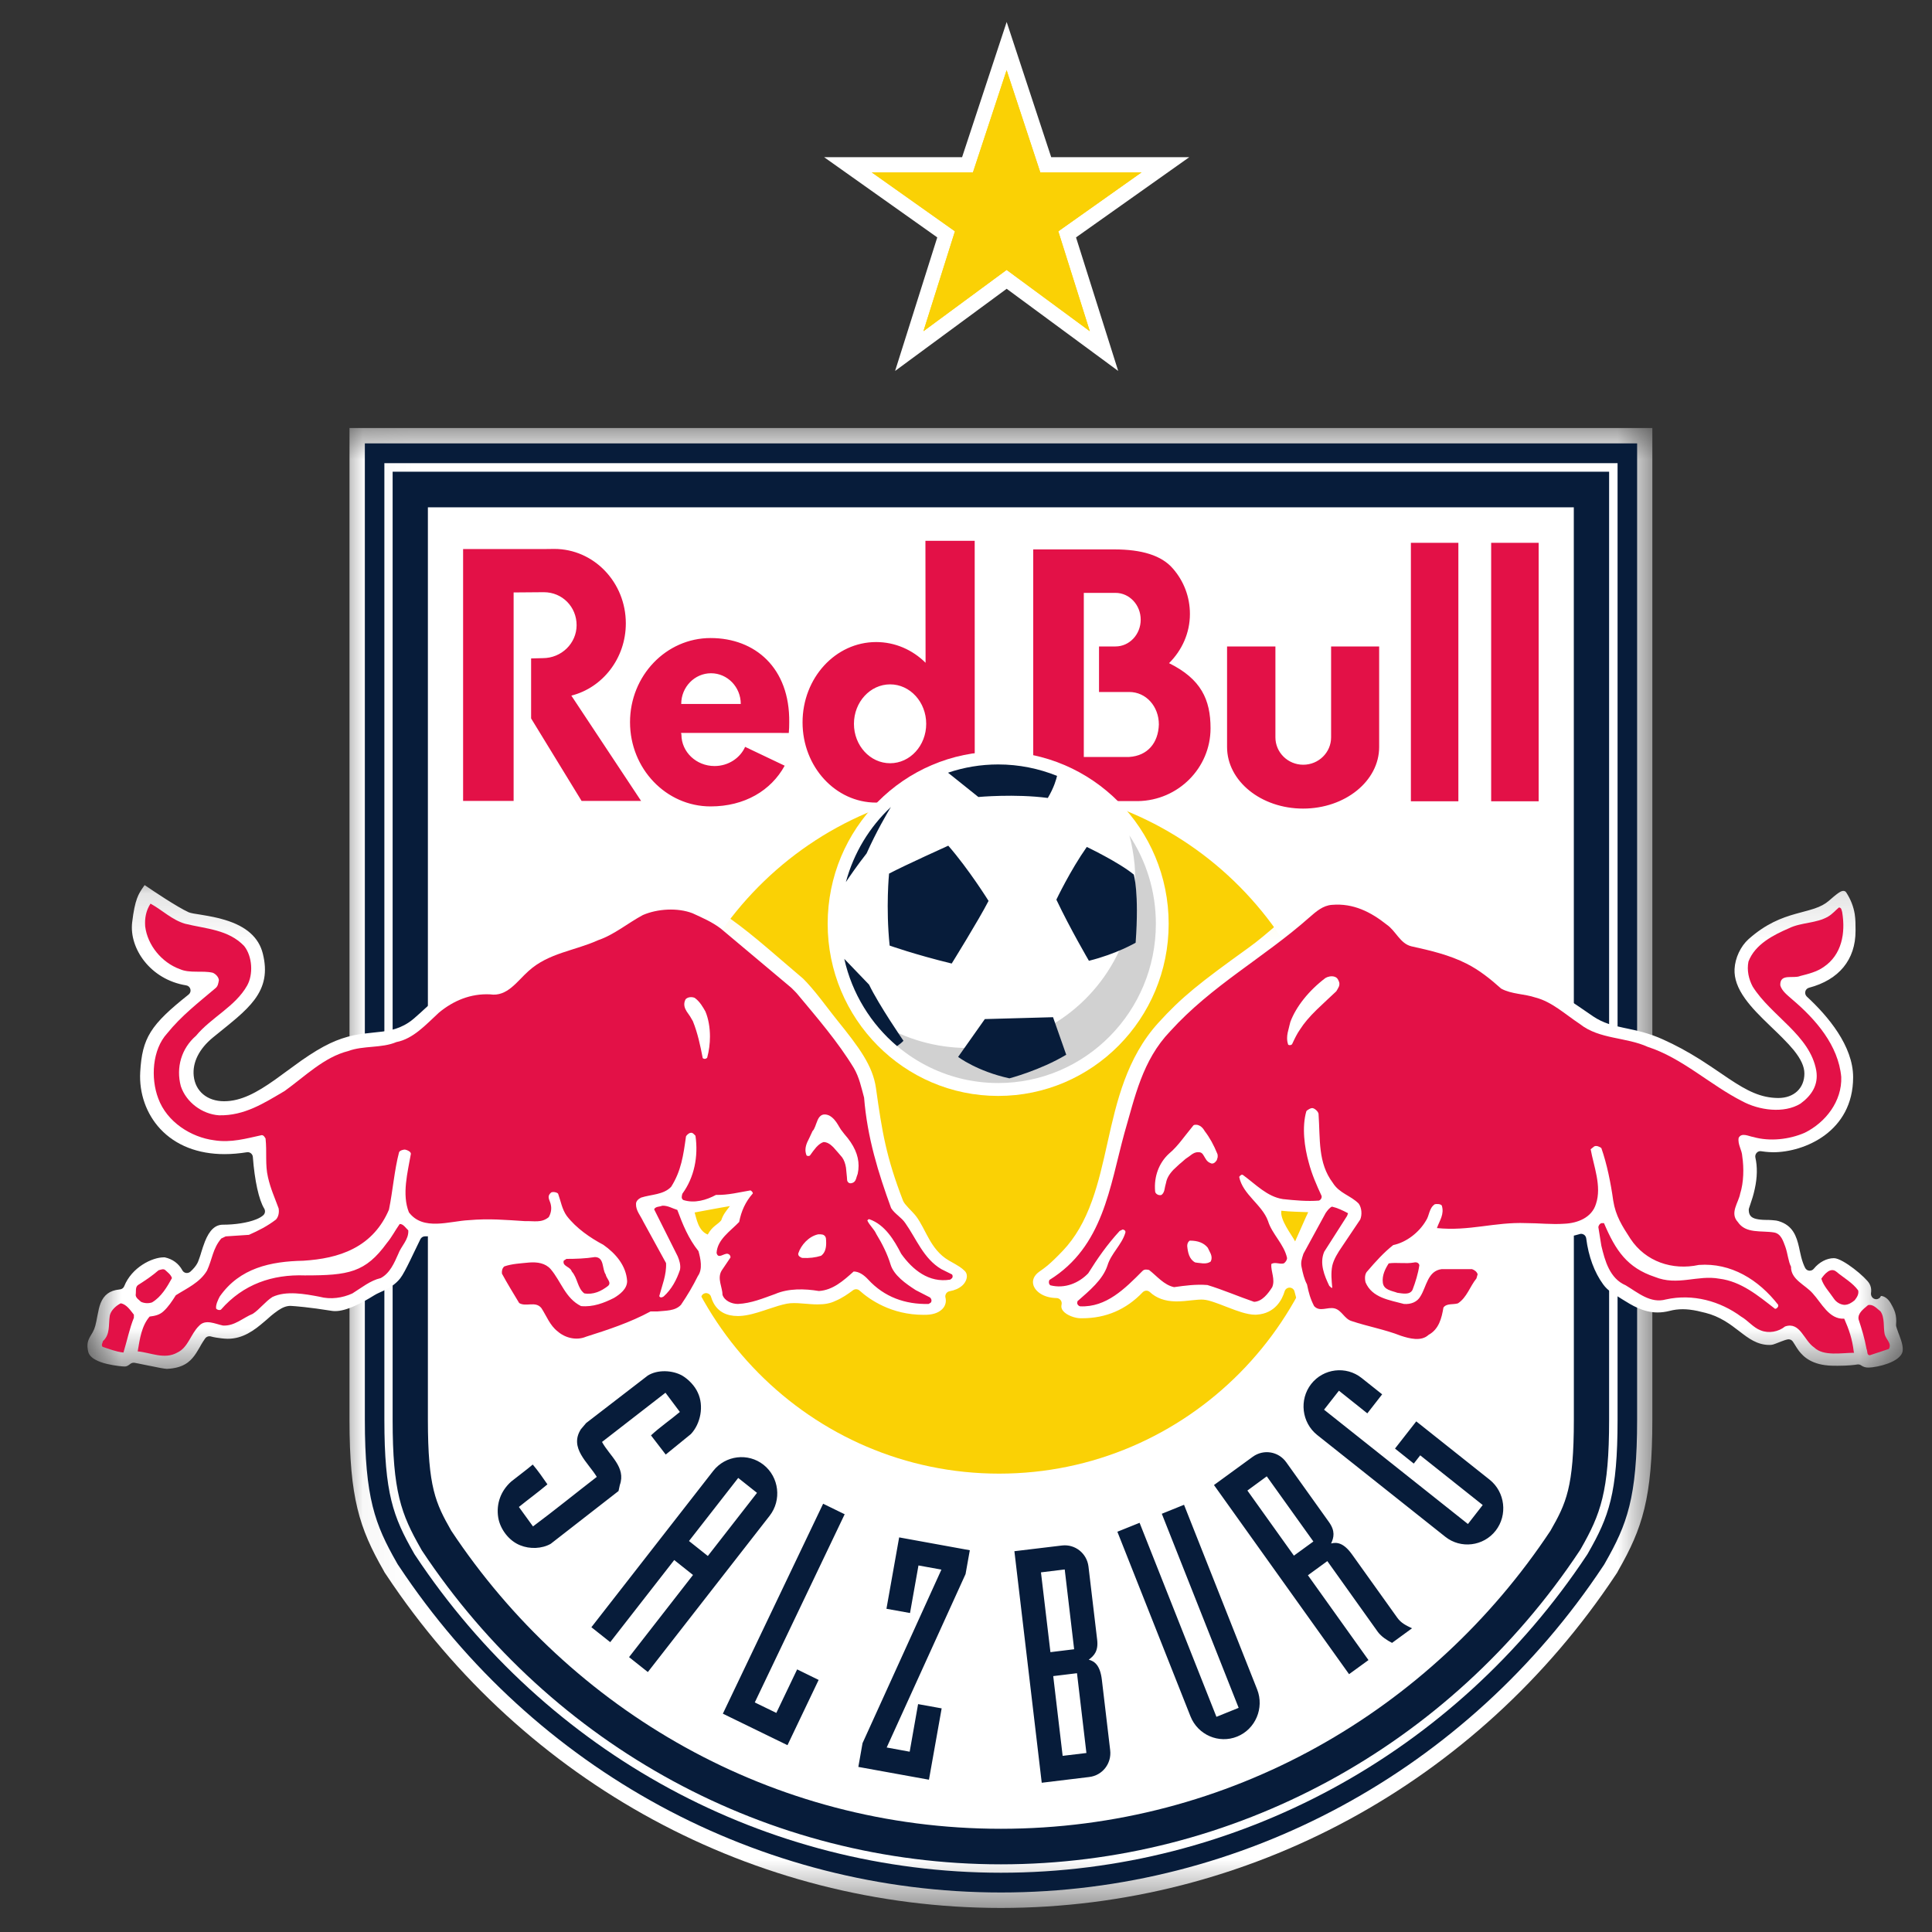 <svg width="40" height="40" viewBox="0 0 40 40" fill="none" xmlns="http://www.w3.org/2000/svg">
<rect x="0" y="0" width="40" height="40" fill="#333333" stroke="none"/>
<g clip-path="url(#clip0_257_1008)">
<mask id="mask0_257_1008" style="mask-type:luminance" maskUnits="userSpaceOnUse" x="7" y="8" width="28" height="32">
<path d="M7.04 8.72H34.318V39.502H7.04V8.72Z" fill="white"/>
</mask>
<g mask="url(#mask0_257_1008)">
<path fill-rule="evenodd" clip-rule="evenodd" d="M7.236 8.862V29.395C7.236 31.016 7.442 31.641 7.937 32.508L7.964 32.558L7.996 32.605C10.86 36.923 15.618 39.502 20.723 39.502C25.828 39.502 30.586 36.924 33.451 32.605L33.482 32.558L33.509 32.508C34.003 31.642 34.21 31.017 34.21 29.395V8.862H7.237" fill="white"/>
</g>
<path d="M32.585 25.877V29.395C32.585 30.795 32.425 31.124 32.101 31.692C29.632 35.416 25.457 37.863 20.722 37.863C15.988 37.863 11.814 35.416 9.343 31.692C9.02 31.124 8.859 30.795 8.859 29.395V10.503H32.584L32.585 25.877ZM33.315 21.225V9.766H8.129V29.395C8.129 30.883 8.306 31.349 8.711 32.059L8.723 32.081L8.736 32.103C11.435 36.171 15.915 38.599 20.722 38.599C25.528 38.599 30.009 36.171 32.707 32.103L32.721 32.081L32.733 32.06C33.137 31.35 33.315 30.883 33.315 29.395V21.225" fill="#071C3A"/>
<path fill-rule="evenodd" clip-rule="evenodd" d="M33.49 27.148V29.394C33.49 30.924 33.306 31.407 32.885 32.145L32.87 32.172L32.853 32.198C30.122 36.316 25.588 38.773 20.724 38.773C15.86 38.773 11.325 36.316 8.595 32.198L8.578 32.172L8.563 32.145C8.142 31.406 7.958 30.924 7.958 29.394V9.589H33.49L33.49 27.148ZM33.895 21.349V9.18H7.554V29.394C7.554 31.015 7.764 31.562 8.212 32.349L8.234 32.388L8.26 32.426C11.066 36.656 15.726 39.182 20.725 39.182C25.724 39.182 30.384 36.656 33.19 32.426L33.215 32.388L33.237 32.349C33.684 31.563 33.895 31.015 33.895 29.394V21.349" fill="#071C3A"/>
<path d="M18.429 15.802C18.016 15.802 17.68 15.437 17.68 14.986C17.68 14.535 18.016 14.169 18.429 14.169C18.842 14.169 19.176 14.535 19.176 14.986C19.176 15.437 18.842 15.802 18.429 15.802ZM19.16 11.197L19.163 13.722C18.893 13.454 18.533 13.293 18.139 13.293C17.297 13.293 16.616 14.037 16.616 14.956C16.616 15.874 17.297 16.617 18.139 16.617C18.537 16.617 18.897 16.449 19.168 16.177V16.587H20.181L20.18 11.197L19.16 11.197ZM23.38 15.672H22.439V12.275H23.096C23.383 12.275 23.617 12.523 23.617 12.83C23.617 13.136 23.383 13.384 23.096 13.384H22.754V14.327H23.38C23.729 14.327 23.993 14.626 23.993 14.999C23.981 15.382 23.76 15.647 23.38 15.672ZM24.204 13.73C24.472 13.463 24.636 13.105 24.636 12.712C24.636 12.356 24.508 12.028 24.283 11.771C24.048 11.497 23.633 11.375 23.072 11.375H21.392V16.586H23.562C24.394 16.572 25.063 15.899 25.063 15.079C25.063 14.483 24.866 14.058 24.204 13.73ZM29.211 16.59H30.194V11.238H29.211V16.59ZM27.559 15.266C27.559 15.579 27.301 15.833 26.982 15.833C26.664 15.833 26.406 15.579 26.406 15.266V13.385H25.405V15.466C25.405 16.17 26.109 16.741 26.979 16.741C27.849 16.741 28.554 16.17 28.554 15.466V13.385H27.559V15.266ZM12.957 12.906C12.957 12.055 12.294 11.365 11.476 11.365C11.45 11.365 11.337 11.366 11.312 11.367H9.588V16.582H10.634V12.266L11.259 12.261C11.645 12.261 11.938 12.567 11.938 12.943C11.938 13.32 11.624 13.626 11.239 13.626L10.996 13.632V14.874L12.041 16.582H13.273L11.829 14.402C12.477 14.238 12.957 13.63 12.957 12.906ZM14.104 14.575C14.104 14.224 14.381 13.939 14.721 13.939C15.061 13.939 15.337 14.224 15.337 14.575H14.104ZM14.712 13.21C13.791 13.21 13.044 13.99 13.044 14.952C13.044 15.915 13.791 16.696 14.712 16.696C15.415 16.696 15.964 16.368 16.246 15.853L15.427 15.463C15.323 15.695 15.079 15.86 14.794 15.86C14.415 15.86 14.108 15.568 14.108 15.209C14.108 15.186 14.099 15.196 14.102 15.174L16.331 15.175C16.338 15.104 16.34 15.03 16.34 14.956C16.355 13.828 15.633 13.21 14.712 13.21ZM30.873 11.238V16.59H31.856V11.238H30.873Z" fill="#E31147"/>
<path fill-rule="evenodd" clip-rule="evenodd" d="M27.732 23.392C27.732 27.324 24.577 30.51 20.686 30.51C16.793 30.51 13.638 27.324 13.638 23.392C13.638 19.462 16.793 16.275 20.686 16.275C24.577 16.275 27.732 19.462 27.732 23.392Z" fill="#FAD105"/>
<mask id="mask1_257_1008" style="mask-type:luminance" maskUnits="userSpaceOnUse" x="1" y="18" width="39" height="11">
<path d="M1.812 18.133H39.395V28.464H1.812V18.133Z" fill="white"/>
</mask>
<g mask="url(#mask1_257_1008)">
<path d="M26.814 25.702C26.743 25.564 26.497 25.259 26.529 25.067C26.71 25.089 26.985 25.091 27.085 25.097C27.054 25.155 26.848 25.631 26.814 25.702ZM39.379 27.817C39.366 27.761 39.343 27.702 39.327 27.656L39.31 27.612C39.297 27.577 39.285 27.543 39.272 27.505C39.266 27.488 39.261 27.472 39.258 27.457C39.256 27.447 39.255 27.437 39.256 27.426C39.274 27.224 39.224 27.119 39.145 26.982C39.085 26.875 38.999 26.832 38.942 26.831C38.928 26.872 38.888 26.899 38.844 26.899C38.838 26.899 38.832 26.898 38.827 26.897C38.77 26.888 38.731 26.832 38.737 26.775C38.739 26.761 38.74 26.746 38.741 26.73C38.743 26.676 38.732 26.628 38.705 26.578C38.637 26.451 38.153 26.049 37.969 26.049C37.821 26.049 37.663 26.131 37.551 26.27C37.53 26.295 37.5 26.308 37.468 26.308H37.458C37.423 26.305 37.392 26.284 37.375 26.253C37.359 26.223 37.345 26.19 37.332 26.155C37.299 26.067 37.28 25.977 37.261 25.89L37.247 25.823C37.195 25.597 37.12 25.369 36.821 25.281C36.796 25.274 36.765 25.267 36.726 25.265C36.694 25.261 36.658 25.26 36.623 25.258H36.595C36.535 25.257 36.472 25.256 36.41 25.246C36.288 25.228 36.206 25.188 36.206 25.049C36.206 25.037 36.208 25.025 36.212 25.014L36.244 24.918C36.269 24.848 36.304 24.74 36.331 24.613C36.383 24.375 36.387 24.157 36.343 23.965C36.336 23.93 36.346 23.894 36.37 23.868C36.389 23.846 36.418 23.833 36.447 23.833C36.452 23.833 36.458 23.834 36.463 23.835C36.586 23.854 36.686 23.856 36.713 23.856C37.353 23.856 38.367 23.434 38.367 22.303C38.367 21.654 37.845 21.036 37.408 20.633C37.38 20.606 37.368 20.566 37.377 20.528C37.386 20.489 37.416 20.46 37.454 20.45C38.075 20.286 38.417 19.868 38.417 19.274V19.234C38.417 19.141 38.417 19.036 38.4 18.924C38.374 18.766 38.316 18.619 38.224 18.477C38.214 18.462 38.198 18.445 38.164 18.445C38.151 18.445 38.141 18.448 38.138 18.449C38.113 18.455 38.087 18.472 38.068 18.484C38.011 18.523 37.927 18.594 37.861 18.653C37.784 18.718 37.694 18.767 37.565 18.811C37.488 18.837 37.407 18.858 37.321 18.881C37.275 18.893 37.229 18.906 37.181 18.919C36.885 19.002 36.561 19.124 36.202 19.444C36.038 19.591 35.923 19.834 35.912 20.064C35.903 20.258 35.974 20.459 36.131 20.677C36.267 20.867 36.447 21.045 36.636 21.227L36.703 21.292C36.773 21.358 36.84 21.424 36.905 21.489C37.004 21.588 37.077 21.669 37.139 21.744C37.288 21.93 37.358 22.083 37.358 22.226C37.358 22.529 37.143 22.733 36.817 22.733C36.457 22.73 36.18 22.59 35.794 22.333C35.736 22.294 35.675 22.253 35.613 22.21C35.485 22.123 35.353 22.034 35.206 21.94C34.939 21.772 34.692 21.638 34.429 21.52C34.291 21.457 34.153 21.409 33.998 21.366C33.886 21.336 33.78 21.314 33.677 21.292L33.628 21.282C33.392 21.232 33.195 21.183 32.986 21.044C32.926 21.003 32.864 20.961 32.801 20.917C32.692 20.842 32.578 20.764 32.463 20.691C32.24 20.551 32.06 20.462 31.897 20.412C31.846 20.397 31.794 20.386 31.727 20.375C31.698 20.371 31.669 20.367 31.64 20.364L31.572 20.355C31.467 20.34 31.378 20.319 31.283 20.264C31.223 20.228 31.166 20.191 31.102 20.143C31.057 20.11 31.015 20.075 30.97 20.04L30.94 20.016C30.828 19.928 30.703 19.833 30.512 19.728C30.223 19.57 29.934 19.492 29.686 19.431L29.637 19.419C29.541 19.396 29.458 19.376 29.387 19.352C29.346 19.339 29.314 19.326 29.291 19.314C29.276 19.305 29.263 19.296 29.256 19.292C29.249 19.286 29.243 19.279 29.237 19.272C28.62 18.489 27.88 18.428 27.668 18.428C27.619 18.428 27.574 18.43 27.531 18.435C27.284 18.462 26.988 18.682 26.731 18.894C26.638 18.971 26.544 19.053 26.448 19.135C26.253 19.303 26.052 19.477 25.854 19.619C24.832 20.353 24.462 20.647 23.978 21.181C23.323 21.904 23.117 22.82 22.936 23.629L22.923 23.687C22.835 24.08 22.744 24.486 22.61 24.858C22.453 25.294 22.261 25.624 22.005 25.895C21.88 26.026 21.776 26.127 21.687 26.202C21.626 26.252 21.581 26.284 21.542 26.311L21.515 26.33C21.408 26.407 21.365 26.507 21.396 26.608C21.436 26.737 21.601 26.871 21.878 26.875C21.909 26.876 21.939 26.892 21.959 26.918C21.979 26.943 21.986 26.976 21.979 27.007C21.967 27.056 21.976 27.097 22.006 27.136C22.082 27.235 22.262 27.291 22.364 27.293H22.408C22.897 27.293 23.317 27.112 23.658 26.755C23.679 26.733 23.707 26.722 23.734 26.722C23.76 26.722 23.786 26.732 23.806 26.75C23.941 26.876 24.116 26.94 24.339 26.944H24.363C24.467 26.944 24.571 26.933 24.666 26.922C24.714 26.917 24.76 26.912 24.803 26.909C24.827 26.908 24.851 26.906 24.873 26.906C24.889 26.906 24.904 26.906 24.918 26.908C24.976 26.912 25.049 26.93 25.151 26.966C25.222 26.99 25.297 27.019 25.373 27.049L25.442 27.075C25.591 27.133 25.817 27.22 25.988 27.22C25.998 27.22 26.008 27.22 26.016 27.219C26.402 27.195 26.546 26.905 26.597 26.735C26.611 26.69 26.652 26.659 26.699 26.659H26.703C26.751 26.661 26.792 26.694 26.802 26.742C26.812 26.783 26.823 26.823 26.834 26.861C26.895 27.066 26.974 27.204 27.093 27.307C27.129 27.339 27.175 27.359 27.243 27.369C27.299 27.379 27.381 27.384 27.501 27.386C27.524 27.386 27.546 27.393 27.564 27.407C27.577 27.417 27.595 27.434 27.623 27.462C27.648 27.486 27.673 27.513 27.697 27.535C27.72 27.553 27.752 27.579 27.792 27.593C28.332 27.778 29.035 27.979 29.388 27.985H29.4C29.882 27.985 30.046 27.519 30.094 27.318C30.104 27.277 30.136 27.246 30.176 27.238C30.624 27.149 30.87 26.469 30.869 26.352C30.866 26.133 30.783 26.046 30.568 26.031L29.787 26.03C29.77 26.03 29.753 26.032 29.735 26.038C29.725 26.04 29.716 26.041 29.706 26.041C29.67 26.041 29.636 26.023 29.616 25.992C29.588 25.947 29.557 25.926 29.504 25.913C29.465 25.904 29.435 25.873 29.425 25.833C29.416 25.794 29.43 25.753 29.461 25.727C29.477 25.713 29.492 25.699 29.507 25.685C29.527 25.666 29.552 25.657 29.58 25.657H29.584C29.691 25.661 29.898 25.669 30.095 25.669C30.183 25.669 30.268 25.667 30.341 25.663C30.498 25.655 30.629 25.639 30.768 25.622C30.985 25.597 31.21 25.571 31.547 25.571L32.279 25.612C32.436 25.612 32.578 25.591 32.703 25.551C32.713 25.547 32.725 25.545 32.735 25.545C32.756 25.545 32.775 25.552 32.793 25.562C32.819 25.579 32.837 25.608 32.841 25.64C32.888 26.013 33.01 26.343 33.193 26.593C33.24 26.658 33.299 26.714 33.38 26.77C33.422 26.798 33.465 26.825 33.51 26.852C33.535 26.867 33.561 26.883 33.586 26.9C33.78 27.021 34.019 27.173 34.319 27.173C34.399 27.173 34.483 27.162 34.566 27.141C34.655 27.117 34.746 27.106 34.84 27.106C34.887 27.106 34.934 27.109 34.977 27.114C35.096 27.127 35.202 27.154 35.288 27.176L35.31 27.181C35.45 27.216 35.581 27.272 35.713 27.351C35.821 27.417 35.913 27.486 36 27.554L36.024 27.572C36.199 27.707 36.381 27.846 36.634 27.846C36.644 27.846 36.654 27.845 36.665 27.845C36.681 27.844 36.701 27.838 36.71 27.837C36.723 27.832 36.74 27.827 36.759 27.82C36.793 27.808 36.834 27.791 36.875 27.775C36.915 27.76 36.959 27.742 37.011 27.731C37.017 27.73 37.024 27.729 37.031 27.729C37.066 27.729 37.099 27.746 37.119 27.776C37.133 27.795 37.145 27.818 37.16 27.84C37.185 27.881 37.211 27.924 37.244 27.968C37.342 28.095 37.52 28.265 37.935 28.276C37.973 28.277 38.01 28.277 38.044 28.277C38.261 28.277 38.394 28.26 38.454 28.25C38.46 28.249 38.465 28.249 38.471 28.249C38.493 28.249 38.514 28.255 38.532 28.268C38.576 28.299 38.623 28.314 38.676 28.314C38.788 28.314 38.953 28.28 39.088 28.23C39.168 28.2 39.233 28.166 39.283 28.129C39.346 28.081 39.383 28.029 39.392 27.972C39.398 27.93 39.394 27.879 39.379 27.817ZM14.932 25.266C14.859 25.355 14.75 25.383 14.653 25.56C14.453 25.482 14.418 25.217 14.382 25.103C14.541 25.074 14.916 25.002 15.112 24.971C15.031 25.075 14.972 25.145 14.932 25.266ZM19.645 26.097C19.445 25.982 19.325 25.806 19.244 25.666C19.209 25.605 19.177 25.543 19.145 25.483L19.108 25.412C19.067 25.336 19.02 25.25 18.963 25.176C18.941 25.148 18.914 25.119 18.886 25.089L18.806 25.005C18.781 24.978 18.757 24.951 18.737 24.926C18.718 24.901 18.704 24.879 18.697 24.861C18.346 23.952 18.263 23.436 18.136 22.529C18.07 22.063 17.788 21.686 17.331 21.12C17.273 21.049 17.21 20.965 17.142 20.878C17.095 20.817 17.047 20.753 16.997 20.69C16.847 20.498 16.724 20.357 16.627 20.261C16.463 20.122 16.318 19.997 16.187 19.885C16.001 19.724 15.842 19.589 15.697 19.468C15.422 19.24 15.21 19.079 14.966 18.913C14.626 18.68 14.262 18.563 13.885 18.563C13.499 18.563 13.216 18.689 13.119 18.755C12.795 18.978 12.55 19.116 12.275 19.232C12.075 19.315 11.868 19.384 11.606 19.471C11.522 19.498 11.432 19.528 11.335 19.561C11.036 19.662 10.825 19.837 10.675 19.977C10.638 20.012 10.604 20.045 10.571 20.078C10.534 20.114 10.499 20.148 10.466 20.179C10.399 20.241 10.351 20.275 10.308 20.29C10.263 20.306 10.19 20.318 10.085 20.325C10.03 20.329 9.973 20.331 9.918 20.334C9.877 20.336 9.837 20.338 9.8 20.34C9.458 20.36 9.183 20.555 9.006 20.699C8.915 20.774 8.829 20.853 8.746 20.93L8.707 20.966C8.602 21.061 8.529 21.126 8.458 21.172C8.215 21.331 7.985 21.353 7.733 21.378C7.603 21.392 7.47 21.405 7.326 21.434C7.156 21.47 6.994 21.525 6.833 21.601C6.652 21.687 6.469 21.798 6.239 21.958C6.14 22.028 6.043 22.099 5.947 22.17C5.862 22.233 5.778 22.295 5.693 22.355C5.315 22.622 4.99 22.8 4.639 22.8C4.291 22.8 4.045 22.595 4.011 22.277C3.981 21.997 4.123 21.714 4.41 21.479L4.568 21.351C4.686 21.256 4.797 21.166 4.897 21.08C5.064 20.936 5.177 20.819 5.265 20.703C5.48 20.417 5.535 20.122 5.442 19.746C5.359 19.41 5.102 19.18 4.658 19.046C4.499 18.997 4.338 18.968 4.187 18.943L4.134 18.934C4.088 18.927 4.045 18.92 4.009 18.914C3.96 18.905 3.926 18.896 3.907 18.888C3.666 18.779 3.141 18.425 3.037 18.353L2.994 18.325L2.965 18.367C2.869 18.506 2.793 18.616 2.736 19.098C2.673 19.631 3.108 20.281 3.855 20.401C3.897 20.407 3.931 20.438 3.942 20.48C3.953 20.521 3.938 20.564 3.905 20.591C3.113 21.219 2.944 21.489 2.903 22.195C2.878 22.634 3.029 23.063 3.319 23.374C3.637 23.714 4.097 23.895 4.65 23.895C4.797 23.895 4.954 23.881 5.113 23.856C5.118 23.855 5.124 23.855 5.13 23.855C5.153 23.855 5.177 23.863 5.195 23.878C5.218 23.896 5.233 23.924 5.235 23.954C5.272 24.445 5.36 24.845 5.471 25.023C5.497 25.067 5.49 25.124 5.452 25.159C5.418 25.19 5.365 25.222 5.297 25.248C5.128 25.315 4.871 25.356 4.616 25.356C4.457 25.356 4.338 25.466 4.243 25.704C4.212 25.781 4.187 25.863 4.162 25.943L4.156 25.965C4.142 26.006 4.131 26.043 4.118 26.076C4.108 26.107 4.096 26.135 4.084 26.157C4.052 26.215 4.005 26.271 3.94 26.33C3.919 26.347 3.894 26.356 3.869 26.356C3.863 26.356 3.856 26.356 3.851 26.355C3.819 26.349 3.791 26.33 3.776 26.301C3.698 26.159 3.575 26.068 3.411 26.032H3.407L3.39 26.032C3.148 26.032 2.728 26.239 2.572 26.629C2.558 26.665 2.525 26.691 2.486 26.695L2.467 26.698C2.273 26.718 2.151 26.809 2.082 26.983C2.054 27.056 2.036 27.139 2.023 27.212L2.012 27.265C2.001 27.325 1.99 27.386 1.974 27.445C1.962 27.492 1.945 27.534 1.921 27.58C1.908 27.603 1.896 27.624 1.883 27.644C1.874 27.658 1.866 27.674 1.858 27.687C1.815 27.767 1.793 27.848 1.827 27.988C1.843 28.052 1.893 28.107 1.976 28.152C2.037 28.186 2.116 28.215 2.211 28.238C2.38 28.279 2.547 28.292 2.579 28.292C2.603 28.292 2.626 28.286 2.648 28.273C2.664 28.264 2.68 28.252 2.698 28.238C2.716 28.223 2.743 28.214 2.768 28.214C2.773 28.214 2.778 28.214 2.784 28.215L2.863 28.23C2.928 28.243 3.008 28.259 3.088 28.276L3.101 28.278C3.178 28.294 3.253 28.309 3.315 28.321C3.348 28.327 3.378 28.333 3.399 28.335C3.424 28.339 3.443 28.341 3.455 28.341H3.456C3.79 28.326 3.931 28.194 4.025 28.067C4.051 28.032 4.075 27.995 4.098 27.955L4.136 27.891L4.164 27.841C4.191 27.795 4.219 27.751 4.249 27.709C4.269 27.682 4.301 27.666 4.334 27.666C4.344 27.666 4.353 27.666 4.362 27.669C4.4 27.68 4.439 27.687 4.472 27.693C4.549 27.706 4.62 27.713 4.65 27.715C4.672 27.717 4.694 27.718 4.715 27.718C5.031 27.718 5.266 27.54 5.462 27.372L5.527 27.317C5.556 27.291 5.585 27.265 5.614 27.24C5.653 27.208 5.706 27.166 5.759 27.13C5.853 27.066 5.934 27.037 6.012 27.037L6.032 27.038C6.107 27.042 6.393 27.063 6.878 27.141C6.899 27.144 6.92 27.145 6.942 27.145C7.05 27.145 7.19 27.108 7.356 27.032C7.475 26.979 7.611 26.903 7.751 26.816C7.78 26.797 7.816 26.78 7.858 26.761L7.871 26.755C7.911 26.737 7.952 26.718 7.996 26.695C8.076 26.654 8.192 26.586 8.286 26.467C8.341 26.397 8.416 26.25 8.489 26.101L8.568 25.937C8.611 25.847 8.657 25.751 8.704 25.656C8.723 25.619 8.759 25.597 8.8 25.597H8.83C8.981 25.597 9.161 25.573 9.317 25.55C9.386 25.54 9.454 25.529 9.519 25.519C9.663 25.496 9.787 25.476 9.879 25.473C9.902 25.473 9.964 25.476 10.049 25.483L10.241 25.495C10.483 25.511 10.68 25.518 10.844 25.518C10.941 25.518 11.027 25.515 11.099 25.51C11.229 25.501 11.348 25.48 11.443 25.451C11.47 25.443 11.499 25.433 11.528 25.42C11.541 25.415 11.556 25.412 11.571 25.412C11.597 25.412 11.625 25.422 11.644 25.442C11.698 25.494 11.754 25.546 11.81 25.598C11.843 25.625 11.855 25.671 11.841 25.712C11.828 25.753 11.792 25.781 11.749 25.785C11.728 25.786 11.707 25.788 11.686 25.791C11.619 25.801 11.496 25.828 11.434 25.909C11.414 25.936 11.382 25.951 11.351 25.951C11.335 25.951 11.321 25.947 11.308 25.942C11.293 25.935 11.278 25.929 11.263 25.926C11.23 25.916 11.199 25.915 11.172 25.914H11.122L11.068 25.915H11.039C10.942 25.915 10.716 25.915 10.521 25.947C10.401 25.967 10.306 25.996 10.239 26.034C10.175 26.071 10.1 26.137 10.107 26.247C10.118 26.449 10.399 26.995 10.591 27.188C10.629 27.226 10.755 27.267 10.895 27.267C10.909 27.267 10.924 27.265 10.939 27.265H10.947C10.986 27.265 11.023 27.287 11.041 27.323C11.238 27.714 11.578 27.976 11.887 27.976H11.907C12.203 27.964 13.001 27.674 13.56 27.408C13.568 27.404 13.575 27.402 13.583 27.4C13.601 27.396 13.622 27.393 13.643 27.39C13.677 27.386 13.713 27.381 13.753 27.377L13.81 27.37C13.934 27.355 14.074 27.333 14.176 27.284C14.27 27.239 14.407 27.061 14.525 26.831C14.543 26.795 14.58 26.772 14.619 26.772C14.623 26.772 14.626 26.773 14.63 26.773C14.672 26.777 14.709 26.806 14.721 26.849C14.735 26.895 14.751 26.936 14.771 26.973C14.866 27.154 15.036 27.247 15.277 27.247C15.29 27.247 15.303 27.246 15.316 27.246C15.481 27.239 15.664 27.183 15.821 27.131L15.911 27.101C16.047 27.056 16.175 27.013 16.294 26.991C16.336 26.983 16.384 26.979 16.441 26.979C16.466 26.979 16.493 26.98 16.521 26.981C16.572 26.984 16.622 26.988 16.674 26.992C16.707 26.996 16.742 26.997 16.777 27C16.826 27.004 16.876 27.006 16.929 27.006C17.076 27.006 17.19 26.985 17.293 26.935C17.442 26.873 17.557 26.788 17.634 26.733L17.662 26.712C17.681 26.699 17.703 26.692 17.725 26.692C17.75 26.692 17.775 26.701 17.795 26.719C18.004 26.907 18.455 27.222 19.118 27.222C19.14 27.222 19.163 27.222 19.186 27.221C19.344 27.216 19.467 27.163 19.535 27.073C19.579 27.012 19.593 26.939 19.575 26.866C19.567 26.839 19.573 26.807 19.588 26.782C19.604 26.757 19.63 26.739 19.659 26.734C19.768 26.714 19.856 26.675 19.921 26.617C19.98 26.565 20.018 26.489 20.018 26.423C20.018 26.378 20.003 26.34 19.969 26.309C19.897 26.241 19.855 26.215 19.645 26.097Z" fill="white"/>
</g>
<path d="M17.136 19.126C17.136 17.156 18.716 15.56 20.666 15.56C22.616 15.56 24.196 17.156 24.196 19.126C24.196 21.094 22.616 22.69 20.666 22.69C18.716 22.69 17.136 21.094 17.136 19.126Z" fill="white"/>
<path d="M18.013 21.048C19.042 21.799 20.493 21.918 21.627 21.303C22.859 20.659 23.605 19.333 23.491 17.902C23.47 17.695 23.437 17.494 23.383 17.297C23.731 17.825 23.931 18.451 23.931 19.126C23.931 20.946 22.47 22.423 20.666 22.423C19.573 22.423 18.606 21.881 18.013 21.048Z" fill="#D1D1D1"/>
<path fill-rule="evenodd" clip-rule="evenodd" d="M19.704 19.949C18.94 19.763 18.419 19.577 18.419 19.577C18.337 18.78 18.407 18.087 18.407 18.087C18.737 17.913 19.633 17.509 19.633 17.509C20.059 17.997 20.467 18.652 20.467 18.652C20.27 19.037 19.704 19.949 19.704 19.949ZM18.445 16.708C18.369 16.834 18.144 17.215 17.942 17.669C17.751 17.911 17.585 18.155 17.513 18.263C17.675 17.659 18.003 17.122 18.445 16.708ZM21.871 18.626C21.871 18.626 22.157 18.023 22.501 17.535C22.501 17.535 23.162 17.85 23.473 18.106C23.473 18.106 23.588 18.466 23.512 19.518C23.512 19.518 23.117 19.75 22.545 19.892C22.545 19.892 22.157 19.23 21.871 18.626ZM20.39 21.099L21.802 21.06L22.075 21.837C21.541 22.158 20.899 22.326 20.899 22.326C20.224 22.178 19.837 21.882 19.837 21.882L20.39 21.099ZM20.666 15.827C21.097 15.827 21.508 15.912 21.885 16.064C21.871 16.126 21.825 16.3 21.694 16.521C21.013 16.431 20.256 16.501 20.256 16.501L19.628 15.998C19.954 15.887 20.303 15.827 20.666 15.827ZM18.573 21.658C18.033 21.201 17.64 20.572 17.48 19.852C17.655 20.035 17.993 20.386 17.993 20.386C18.197 20.81 18.705 21.548 18.705 21.548C18.669 21.589 18.611 21.632 18.573 21.658Z" fill="#071C3A"/>
<path fill-rule="evenodd" clip-rule="evenodd" d="M14.966 35.48L16.304 36.132L16.949 34.781L16.504 34.563L16.073 35.464L15.627 35.247L17.488 31.351L17.042 31.133L14.966 35.48ZM18.353 33.308L18.841 33.396L19.016 32.411L19.491 32.497L17.858 36.09L17.771 36.582L19.233 36.847L19.496 35.37L19.008 35.282L18.834 36.267L18.358 36.18L19.991 32.589L20.079 32.096L18.616 31.83L18.353 33.308ZM15.284 30.599L15.673 30.908L14.655 32.215L14.265 31.905L15.284 30.599ZM12.244 33.69L12.634 33.999L13.959 32.299L14.348 32.608L13.024 34.309L13.413 34.618L15.934 31.383C16.187 31.058 16.131 30.584 15.81 30.328C15.489 30.073 15.019 30.13 14.766 30.454L12.244 33.69ZM21.568 36.91L22.551 36.791C22.825 36.759 23.018 36.511 22.985 36.235L22.813 34.779C22.778 34.483 22.666 34.394 22.541 34.362C22.653 34.28 22.742 34.181 22.716 33.953L22.536 32.435C22.503 32.16 22.258 31.965 21.986 31.998L21.002 32.116L21.568 36.91ZM21.552 32.554L22.044 32.494L22.239 34.146L21.748 34.206L21.552 32.554ZM21.806 34.702L22.298 34.642L22.493 36.294L22.001 36.353L21.806 34.702ZM24.514 31.155L24.054 31.341L25.645 35.359L25.185 35.545L23.594 31.528L23.134 31.713L24.648 35.536C24.8 35.919 25.234 36.108 25.614 35.954C25.993 35.801 26.179 35.362 26.028 34.978L24.514 31.155ZM27.931 34.662L28.333 34.37L27.079 32.614L27.481 32.321L28.526 33.786C28.598 33.884 28.719 33.962 28.821 34.014L29.234 33.712C29.11 33.653 29.007 33.603 28.929 33.493L27.996 32.188C27.824 31.946 27.684 31.923 27.559 31.956C27.617 31.83 27.648 31.7 27.515 31.513L26.63 30.274C26.469 30.049 26.161 29.999 25.938 30.16L25.134 30.746L27.931 34.662ZM25.826 30.86L26.227 30.566L27.192 31.915L26.789 32.208L25.826 30.86ZM29.923 31.817C30.243 32.072 30.713 32.015 30.966 31.691C31.218 31.367 31.162 30.892 30.842 30.636L29.322 29.428L28.882 29.991L29.271 30.302L29.404 30.131L30.698 31.16L30.392 31.553L27.413 29.186L27.721 28.793L28.309 29.262L28.616 28.868L28.19 28.529C27.869 28.274 27.399 28.331 27.146 28.655C26.894 28.979 26.95 29.453 27.27 29.709L29.923 31.817ZM14.446 28.83C14.578 29.105 14.507 29.475 14.304 29.691L13.783 30.115L13.478 29.718C13.663 29.545 13.879 29.399 14.076 29.233L13.778 28.835L12.464 29.854C12.62 30.142 12.965 30.376 12.833 30.745L12.806 30.87L11.402 31.963C11.219 32.067 10.969 32.075 10.771 31.994C10.536 31.902 10.354 31.658 10.315 31.417C10.27 31.132 10.37 30.863 10.586 30.672C10.732 30.555 10.884 30.445 11.03 30.322C11.14 30.451 11.237 30.591 11.334 30.732C11.143 30.893 10.941 31.04 10.743 31.2L11.035 31.603C11.473 31.277 11.911 30.921 12.356 30.577C12.174 30.277 11.78 29.979 12.026 29.592L12.135 29.463L13.411 28.48C13.613 28.352 13.925 28.366 14.129 28.483C14.259 28.561 14.387 28.697 14.446 28.83Z" fill="#071C3A"/>
<path d="M17.758 24.302C17.756 24.307 17.739 24.356 17.739 24.356C17.738 24.359 17.723 24.409 17.723 24.409C17.706 24.459 17.677 24.486 17.635 24.495C17.61 24.503 17.587 24.499 17.568 24.485C17.549 24.47 17.538 24.448 17.538 24.422C17.538 24.421 17.534 24.366 17.534 24.366L17.515 24.174C17.5 24.086 17.475 24.017 17.434 23.96C17.432 23.958 17.35 23.862 17.35 23.862C17.348 23.859 17.256 23.755 17.256 23.755C17.184 23.681 17.119 23.646 17.051 23.645C16.999 23.661 16.951 23.697 16.899 23.753L16.834 23.834L16.777 23.913C16.756 23.948 16.708 23.928 16.708 23.928C16.708 23.928 16.704 23.925 16.7 23.923C16.699 23.919 16.696 23.914 16.696 23.914C16.682 23.878 16.676 23.841 16.676 23.808C16.676 23.748 16.694 23.695 16.712 23.651L16.762 23.548L16.819 23.425L16.826 23.413C16.844 23.397 16.861 23.366 16.88 23.316L16.895 23.274L16.929 23.187C16.979 23.077 17.056 23.047 17.167 23.095C17.253 23.141 17.306 23.216 17.346 23.281L17.373 23.327L17.409 23.385L17.481 23.479C17.68 23.704 17.776 23.916 17.776 24.136C17.776 24.191 17.77 24.246 17.758 24.302ZM17.004 25.996C17.004 25.996 17.001 25.998 17.002 25.999C17.001 25.998 16.997 26 16.997 26C16.882 26.036 16.753 26.052 16.613 26.044L16.605 26.043L16.58 26.032C16.579 26.031 16.552 26.014 16.552 26.014C16.539 26.003 16.518 25.98 16.53 25.944C16.583 25.782 16.741 25.597 16.941 25.555H16.959H16.987L17.032 25.561C17.053 25.567 17.09 25.585 17.1 25.638C17.103 25.668 17.105 25.701 17.105 25.735C17.105 25.831 17.086 25.934 17.004 25.996ZM14.643 21.892C14.643 21.892 14.642 21.895 14.641 21.898C14.639 21.9 14.637 21.903 14.637 21.903C14.619 21.92 14.588 21.933 14.557 21.912C14.557 21.912 14.553 21.909 14.549 21.907C14.548 21.901 14.547 21.896 14.547 21.896C14.499 21.648 14.444 21.386 14.345 21.142L14.288 21.044L14.266 21.012L14.217 20.941C14.178 20.878 14.141 20.794 14.192 20.693L14.198 20.685C14.243 20.64 14.322 20.636 14.376 20.657L14.383 20.66C14.488 20.734 14.556 20.855 14.605 20.942C14.667 21.089 14.699 21.273 14.699 21.462C14.699 21.606 14.68 21.754 14.643 21.892ZM19.489 26.276C19.12 26.058 18.973 25.648 18.744 25.324C18.666 25.206 18.523 25.131 18.45 25.013C18.185 24.286 17.957 23.558 17.89 22.725C17.834 22.52 17.791 22.308 17.68 22.116C17.348 21.569 16.917 21.071 16.498 20.568C16.462 20.53 16.461 20.527 16.381 20.449L14.923 19.225C14.744 19.088 14.54 19.001 14.338 18.908C14.03 18.789 13.611 18.814 13.31 18.945C12.996 19.113 12.713 19.355 12.38 19.467C11.9 19.685 11.359 19.728 10.946 20.101C10.706 20.313 10.503 20.642 10.146 20.587C9.745 20.568 9.388 20.716 9.087 20.966C8.817 21.214 8.558 21.507 8.207 21.575C7.899 21.706 7.524 21.643 7.209 21.761C6.711 21.886 6.317 22.283 5.893 22.588C5.468 22.837 5.061 23.104 4.532 23.091C4.188 23.067 3.855 22.824 3.744 22.489C3.64 22.103 3.756 21.706 4.058 21.445C4.372 21.065 4.871 20.841 5.116 20.406C5.246 20.176 5.227 19.803 5.055 19.586C4.729 19.244 4.261 19.231 3.836 19.126C3.566 19.05 3.357 18.84 3.116 18.709C3.024 18.852 2.993 19.007 3.006 19.181C3.055 19.573 3.35 19.927 3.72 20.064C3.935 20.157 4.181 20.089 4.403 20.139C4.464 20.163 4.526 20.226 4.532 20.294C4.52 20.356 4.514 20.419 4.458 20.462C4.113 20.754 3.751 21.034 3.461 21.395C3.153 21.73 3.116 22.321 3.277 22.743C3.455 23.228 3.953 23.546 4.434 23.608C4.784 23.664 5.099 23.571 5.418 23.502C5.462 23.502 5.48 23.546 5.498 23.571C5.529 23.856 5.486 24.112 5.548 24.373C5.603 24.615 5.683 24.784 5.769 25.019C5.782 25.1 5.769 25.187 5.714 25.249C5.536 25.386 5.351 25.479 5.154 25.566L4.673 25.598L4.581 25.642C4.403 25.852 4.396 26.07 4.286 26.306C4.138 26.555 3.867 26.673 3.64 26.817C3.566 26.934 3.485 27.059 3.381 27.152C3.301 27.226 3.202 27.245 3.098 27.258C2.931 27.451 2.895 27.718 2.851 27.979C3.122 28.004 3.405 28.153 3.67 28.004C3.898 27.898 3.947 27.618 4.12 27.451C4.255 27.302 4.458 27.413 4.618 27.444C4.858 27.457 5.03 27.283 5.234 27.201C5.375 27.109 5.492 26.947 5.64 26.853C5.924 26.717 6.317 26.791 6.613 26.847C6.846 26.91 7.093 26.872 7.296 26.779C7.486 26.661 7.665 26.512 7.881 26.462C8.072 26.363 8.164 26.145 8.244 25.965C8.305 25.797 8.466 25.666 8.453 25.473C8.404 25.43 8.349 25.336 8.275 25.342C8.182 25.473 8.114 25.61 8.01 25.735C7.564 26.348 7.215 26.406 6.311 26.406C5.64 26.382 5.037 26.586 4.575 27.114C4.545 27.133 4.501 27.12 4.476 27.096C4.458 27.022 4.52 26.898 4.55 26.842C4.963 26.252 5.603 26.115 6.28 26.102C6.649 26.078 7.001 26.015 7.314 25.853C7.665 25.673 7.905 25.392 8.053 25.044C8.133 24.653 8.164 24.23 8.262 23.856C8.275 23.819 8.366 23.792 8.397 23.804C8.434 23.811 8.507 23.844 8.507 23.888C8.44 24.273 8.317 24.727 8.466 25.1C8.761 25.492 9.308 25.28 9.709 25.262C10.128 25.225 10.464 25.257 10.864 25.282C11.061 25.276 11.207 25.324 11.36 25.201C11.403 25.131 11.421 25.039 11.408 24.965C11.396 24.852 11.304 24.785 11.408 24.692C11.439 24.667 11.531 24.683 11.555 24.714C11.611 24.87 11.636 25.037 11.734 25.174C11.931 25.43 12.22 25.628 12.491 25.772C12.749 25.952 12.965 26.207 12.984 26.524C12.984 26.686 12.835 26.798 12.713 26.872C12.503 26.978 12.275 27.065 12.029 27.041C11.703 26.878 11.617 26.53 11.401 26.276C11.291 26.151 11.124 26.126 10.958 26.139C10.78 26.157 10.601 26.164 10.441 26.22C10.398 26.257 10.386 26.312 10.392 26.369C10.503 26.574 10.626 26.773 10.749 26.978C10.891 27.065 11.088 26.929 11.21 27.084C11.315 27.245 11.383 27.438 11.543 27.563C11.697 27.699 11.931 27.761 12.134 27.675C12.589 27.531 13.045 27.381 13.469 27.152H13.611C13.784 27.133 13.975 27.146 14.098 27.016C14.233 26.817 14.344 26.63 14.449 26.418C14.553 26.276 14.504 26.058 14.461 25.903C14.252 25.642 14.134 25.349 14.023 25.05C13.919 25.019 13.827 24.957 13.71 24.963C13.655 24.988 13.574 24.975 13.543 25.037L14.03 26.009C14.061 26.082 14.098 26.188 14.079 26.288C14.011 26.493 13.907 26.692 13.74 26.842C13.71 26.86 13.673 26.878 13.649 26.835C13.704 26.624 13.802 26.393 13.79 26.151L13.316 25.287C13.261 25.168 13.162 25.062 13.168 24.925C13.168 24.863 13.223 24.82 13.273 24.795C13.482 24.727 13.735 24.739 13.895 24.572C14.104 24.242 14.148 23.919 14.203 23.527C14.215 23.502 14.265 23.454 14.301 23.454C14.339 23.442 14.38 23.496 14.399 23.515C14.461 23.943 14.374 24.378 14.128 24.714C14.116 24.758 14.098 24.814 14.147 24.845C14.38 24.92 14.627 24.845 14.824 24.739C15.076 24.746 15.31 24.683 15.538 24.646C15.562 24.659 15.587 24.683 15.587 24.708C15.433 24.882 15.347 25.075 15.304 25.299C15.119 25.492 14.854 25.66 14.836 25.939C14.867 26.077 14.984 25.946 15.064 25.958C15.101 25.965 15.125 25.995 15.125 26.033L14.941 26.306C14.842 26.469 14.959 26.654 14.959 26.81C15.003 26.934 15.15 26.997 15.279 26.997C15.557 26.984 15.803 26.878 16.049 26.791C16.32 26.673 16.658 26.679 16.954 26.729C17.243 26.711 17.459 26.518 17.674 26.325C17.791 26.325 17.896 26.406 17.976 26.493C18.308 26.853 18.739 27.008 19.225 26.997L19.268 26.972C19.299 26.94 19.286 26.885 19.25 26.86L18.96 26.711C18.757 26.58 18.505 26.406 18.437 26.176C18.375 25.971 18.265 25.747 18.142 25.548C18.099 25.448 18 25.367 17.957 25.268C17.969 25.255 17.982 25.236 18 25.243C18.32 25.355 18.511 25.672 18.658 25.958C18.893 26.288 19.231 26.567 19.674 26.493L19.712 26.462C19.73 26.437 19.724 26.406 19.712 26.387L19.489 26.276Z" fill="#E31147"/>
<path d="M3.147 26.965C3.338 26.853 3.461 26.642 3.56 26.462C3.541 26.393 3.473 26.344 3.418 26.293C3.382 26.263 3.326 26.288 3.282 26.3C3.147 26.418 3.006 26.511 2.858 26.605C2.796 26.648 2.821 26.742 2.809 26.81C2.809 26.872 2.883 26.916 2.92 26.953C2.987 26.984 3.073 26.99 3.147 26.965Z" fill="#E31147"/>
<path d="M2.501 26.983C2.402 27.033 2.297 27.127 2.273 27.238C2.242 27.437 2.286 27.624 2.131 27.767C2.125 27.804 2.089 27.847 2.125 27.885C2.261 27.929 2.39 27.984 2.556 28.003C2.63 27.76 2.685 27.493 2.772 27.282V27.219C2.698 27.127 2.624 27.008 2.501 26.983Z" fill="#E31147"/>
<path d="M11.838 26.325C11.961 26.462 11.955 26.672 12.097 26.778C12.281 26.81 12.447 26.735 12.589 26.623C12.67 26.555 12.553 26.468 12.54 26.386C12.46 26.269 12.516 26.032 12.319 26.026C12.121 26.057 11.925 26.064 11.728 26.064L11.672 26.1C11.636 26.22 11.807 26.22 11.838 26.325Z" fill="#E31147"/>
<path d="M39.02 27.624C38.99 27.481 39.026 27.282 38.934 27.151C38.854 27.089 38.781 26.996 38.676 27.021C38.59 27.096 38.46 27.183 38.479 27.313C38.552 27.537 38.602 27.698 38.645 27.929C38.669 27.972 38.645 28.059 38.713 28.059L39.106 27.929C39.175 27.817 39.045 27.73 39.02 27.624Z" fill="#E31147"/>
<path d="M27.721 20.425L27.694 20.477L27.666 20.524C27.665 20.524 27.471 20.706 27.471 20.706L27.264 20.902C27.107 21.055 26.998 21.185 26.919 21.309C26.853 21.401 26.803 21.508 26.755 21.611C26.741 21.641 26.703 21.642 26.683 21.635C26.683 21.635 26.677 21.633 26.671 21.631C26.669 21.626 26.668 21.62 26.668 21.62C26.654 21.58 26.648 21.539 26.648 21.493C26.648 21.458 26.652 21.421 26.66 21.381L26.698 21.226L26.716 21.156C26.835 20.839 27.099 20.508 27.441 20.249C27.485 20.221 27.566 20.201 27.628 20.221C27.667 20.232 27.693 20.257 27.709 20.294C27.723 20.32 27.731 20.345 27.731 20.371C27.731 20.388 27.728 20.406 27.721 20.425ZM25.21 23.96L25.193 24.019C25.179 24.04 25.161 24.063 25.137 24.078C25.118 24.089 25.088 24.099 25.056 24.078C25.023 24.065 24.998 24.044 24.976 24.015C24.975 24.015 24.95 23.974 24.95 23.974L24.927 23.935C24.9 23.887 24.873 23.851 24.809 23.856C24.752 23.852 24.71 23.877 24.673 23.902L24.633 23.932L24.61 23.949L24.546 23.993C24.543 23.995 24.458 24.07 24.458 24.07L24.419 24.102L24.295 24.218C24.205 24.313 24.157 24.399 24.142 24.488L24.125 24.554L24.119 24.582L24.111 24.622C24.103 24.665 24.087 24.713 24.044 24.741C24.015 24.749 23.978 24.744 23.951 24.723C23.927 24.706 23.915 24.683 23.915 24.659C23.89 24.358 23.994 24.078 24.201 23.887C24.306 23.8 24.394 23.696 24.466 23.605L24.547 23.502L24.709 23.299L24.727 23.29C24.845 23.267 24.918 23.373 24.943 23.419C25.045 23.552 25.128 23.702 25.205 23.891C25.21 23.904 25.211 23.919 25.211 23.934C25.211 23.942 25.211 23.951 25.21 23.96ZM25.069 26.112L25.065 26.12C25.024 26.148 24.974 26.161 24.905 26.157L24.788 26.144L24.749 26.138L24.74 26.135C24.622 26.069 24.593 25.933 24.58 25.797C24.58 25.751 24.595 25.715 24.625 25.691C24.625 25.691 24.629 25.687 24.633 25.686H24.64C24.803 25.686 24.925 25.734 25.004 25.831L25.008 25.838L25.032 25.886L25.069 25.963C25.08 25.991 25.085 26.018 25.085 26.043C25.085 26.067 25.08 26.09 25.069 26.112ZM38.183 27.302C37.869 27.32 37.714 26.978 37.531 26.779C37.376 26.599 37.075 26.493 37.081 26.225C37.025 26.12 37.013 25.952 36.964 25.815C36.921 25.703 36.878 25.542 36.73 25.517C36.465 25.473 36.145 25.548 35.979 25.299C35.807 25.113 35.997 24.895 36.028 24.714C36.102 24.484 36.108 24.18 36.072 23.943C36.066 23.807 35.973 23.695 35.997 23.558C36.059 23.44 36.207 23.527 36.299 23.54C36.644 23.639 37.05 23.59 37.364 23.453C37.795 23.241 38.14 22.8 38.121 22.296C38.06 21.643 37.598 21.108 37.099 20.686C37.008 20.605 36.89 20.517 36.859 20.4C36.847 20.145 37.13 20.269 37.271 20.207C37.444 20.163 37.617 20.12 37.758 20.02C38.133 19.766 38.213 19.318 38.14 18.883C38.127 18.846 38.127 18.789 38.072 18.789C38.004 18.846 37.936 18.926 37.85 18.976C37.611 19.119 37.29 19.094 37.038 19.219C36.723 19.355 36.336 19.548 36.2 19.908C36.163 20.089 36.207 20.275 36.287 20.425C36.668 21.034 37.475 21.432 37.604 22.166C37.653 22.463 37.506 22.681 37.278 22.849C36.933 23.061 36.416 22.986 36.072 22.8C35.407 22.463 34.828 21.904 34.114 21.674C33.664 21.469 33.11 21.519 32.711 21.202C32.409 21.003 32.132 20.741 31.794 20.654C31.559 20.574 31.295 20.586 31.08 20.468C30.858 20.269 30.624 20.082 30.365 19.952C30.009 19.771 29.615 19.679 29.22 19.592C28.987 19.535 28.901 19.274 28.71 19.143C28.383 18.883 28.02 18.696 27.577 18.734C27.392 18.746 27.251 18.87 27.109 18.994C26.168 19.828 25.09 20.4 24.228 21.351C23.649 21.954 23.496 22.719 23.28 23.459C22.973 24.577 22.843 25.809 21.729 26.499C21.71 26.53 21.71 26.586 21.747 26.611C22.043 26.686 22.333 26.567 22.53 26.363C22.72 26.058 22.924 25.765 23.181 25.486L23.244 25.455C23.274 25.46 23.311 25.479 23.299 25.523C23.225 25.772 23.003 25.952 22.929 26.201C22.831 26.499 22.547 26.729 22.308 26.94L22.302 26.978C22.302 27.008 22.333 27.041 22.363 27.046C22.904 27.071 23.292 26.679 23.656 26.312C23.693 26.276 23.742 26.282 23.791 26.294C23.951 26.418 24.099 26.605 24.308 26.649C24.53 26.617 24.764 26.586 24.998 26.605C25.324 26.704 25.637 26.841 25.964 26.953C26.13 26.947 26.253 26.785 26.34 26.649C26.407 26.487 26.309 26.325 26.321 26.17C26.401 26.12 26.494 26.182 26.58 26.157C26.616 26.132 26.647 26.088 26.647 26.045C26.586 25.76 26.334 25.548 26.253 25.28C26.13 24.939 25.73 24.733 25.656 24.366C25.675 24.341 25.705 24.305 25.737 24.329C26.001 24.522 26.235 24.776 26.561 24.826C26.808 24.852 27.06 24.876 27.306 24.857C27.343 24.844 27.373 24.801 27.361 24.758C27.257 24.534 27.159 24.31 27.096 24.068C27.01 23.763 26.949 23.34 27.047 23.005C27.066 22.98 27.146 22.931 27.183 22.944C27.232 22.957 27.293 23.017 27.299 23.061C27.336 23.59 27.282 24.074 27.595 24.49C27.73 24.708 27.965 24.751 28.131 24.92C28.193 25.007 28.204 25.149 28.162 25.249L27.786 25.809C27.7 25.934 27.614 26.07 27.583 26.207C27.552 26.363 27.57 26.512 27.583 26.661C27.558 26.673 27.547 26.636 27.522 26.624C27.423 26.418 27.312 26.157 27.417 25.915L27.89 25.174L27.91 25.119C27.805 25.062 27.688 25.007 27.577 24.982C27.522 25.007 27.484 25.062 27.447 25.113L26.986 25.958C26.955 26.058 26.924 26.132 26.949 26.238C26.974 26.363 27.004 26.487 27.06 26.592C27.096 26.766 27.127 26.885 27.207 27.041C27.325 27.171 27.484 27.052 27.633 27.09C27.78 27.128 27.835 27.307 27.983 27.351C28.316 27.463 28.672 27.525 29.005 27.656C29.178 27.712 29.424 27.78 29.577 27.637C29.793 27.519 29.848 27.289 29.885 27.071C29.953 26.978 30.088 27.016 30.186 26.984C30.372 26.86 30.432 26.636 30.568 26.469L30.593 26.382C30.574 26.325 30.526 26.294 30.476 26.276H29.848C29.559 26.312 29.535 26.636 29.411 26.835C29.343 26.959 29.208 27.008 29.067 26.997C28.771 26.916 28.408 26.872 28.272 26.549C28.253 26.469 28.253 26.369 28.316 26.312C28.469 26.132 28.654 25.927 28.845 25.778C29.116 25.722 29.38 25.517 29.522 25.274C29.596 25.168 29.584 25.013 29.707 24.932C29.743 24.925 29.826 24.923 29.851 24.96C29.907 25.14 29.805 25.27 29.75 25.426C30.422 25.494 30.942 25.298 31.594 25.323C31.871 25.323 32.119 25.355 32.39 25.336C32.661 25.324 32.957 25.211 33.043 24.925C33.166 24.559 32.995 24.142 32.933 23.794L33.007 23.735C33.051 23.71 33.123 23.744 33.154 23.769C33.27 24.098 33.35 24.497 33.4 24.857C33.45 25.174 33.584 25.381 33.757 25.648C34.07 26.121 34.625 26.307 35.173 26.189C35.837 26.14 36.41 26.493 36.816 27.016V27.046C36.803 27.071 36.779 27.103 36.748 27.096C36.398 26.823 36.047 26.53 35.597 26.474C35.143 26.391 34.735 26.63 34.261 26.437C33.69 26.247 33.45 25.892 33.209 25.324H33.159C33.123 25.331 33.099 25.367 33.092 25.405L33.154 25.791C33.228 26.101 33.326 26.469 33.658 26.611C33.917 26.766 34.17 26.991 34.489 26.904C35.05 26.779 35.616 26.94 36.047 27.258C36.188 27.338 36.299 27.487 36.453 27.544C36.62 27.612 36.822 27.574 36.958 27.463C37.271 27.357 37.346 27.755 37.561 27.898C37.752 28.085 38.133 28.008 38.386 28.008L38.379 27.979C38.349 27.724 38.281 27.525 38.183 27.302Z" fill="#E31147"/>
<path d="M29.275 26.139C29.109 26.17 28.918 26.132 28.752 26.157C28.679 26.27 28.611 26.406 28.63 26.556C28.648 26.711 28.82 26.723 28.931 26.766C29.036 26.779 29.189 26.817 29.245 26.704C29.306 26.543 29.361 26.369 29.386 26.194C29.375 26.145 29.325 26.126 29.275 26.139Z" fill="#E31147"/>
<path d="M38.022 26.331C37.9 26.226 37.77 26.382 37.709 26.474C37.752 26.624 37.875 26.747 37.967 26.885C38.016 26.959 38.096 27.008 38.183 27.016C38.268 27.016 38.337 26.972 38.398 26.921C38.441 26.866 38.49 26.798 38.472 26.717C38.355 26.556 38.17 26.455 38.022 26.331Z" fill="#E31147"/>
<path d="M24.622 3.254H21.764L20.842 0.455L19.919 3.254H17.062L19.405 4.915L18.532 7.68L20.842 5.979L23.151 7.68L22.278 4.915L24.623 3.254" fill="white"/>
<path d="M20.841 5.588L22.563 6.857L21.911 4.789L23.634 3.569H21.538L20.841 1.453L20.144 3.569H18.049L19.771 4.789L19.119 6.857L20.841 5.588Z" fill="#FAD105"/>
<path d="M20.841 5.588L22.563 6.857L21.911 4.789L23.634 3.569H21.538L20.841 1.453L20.144 3.569H18.049L19.771 4.789L19.119 6.857L20.841 5.588Z" fill="#FAD105"/>
</g>
<defs>
<clipPath id="clip0_257_1008">
<rect width="39" height="40" fill="white" transform="translate(1)"/>
</clipPath>
</defs>
</svg>
